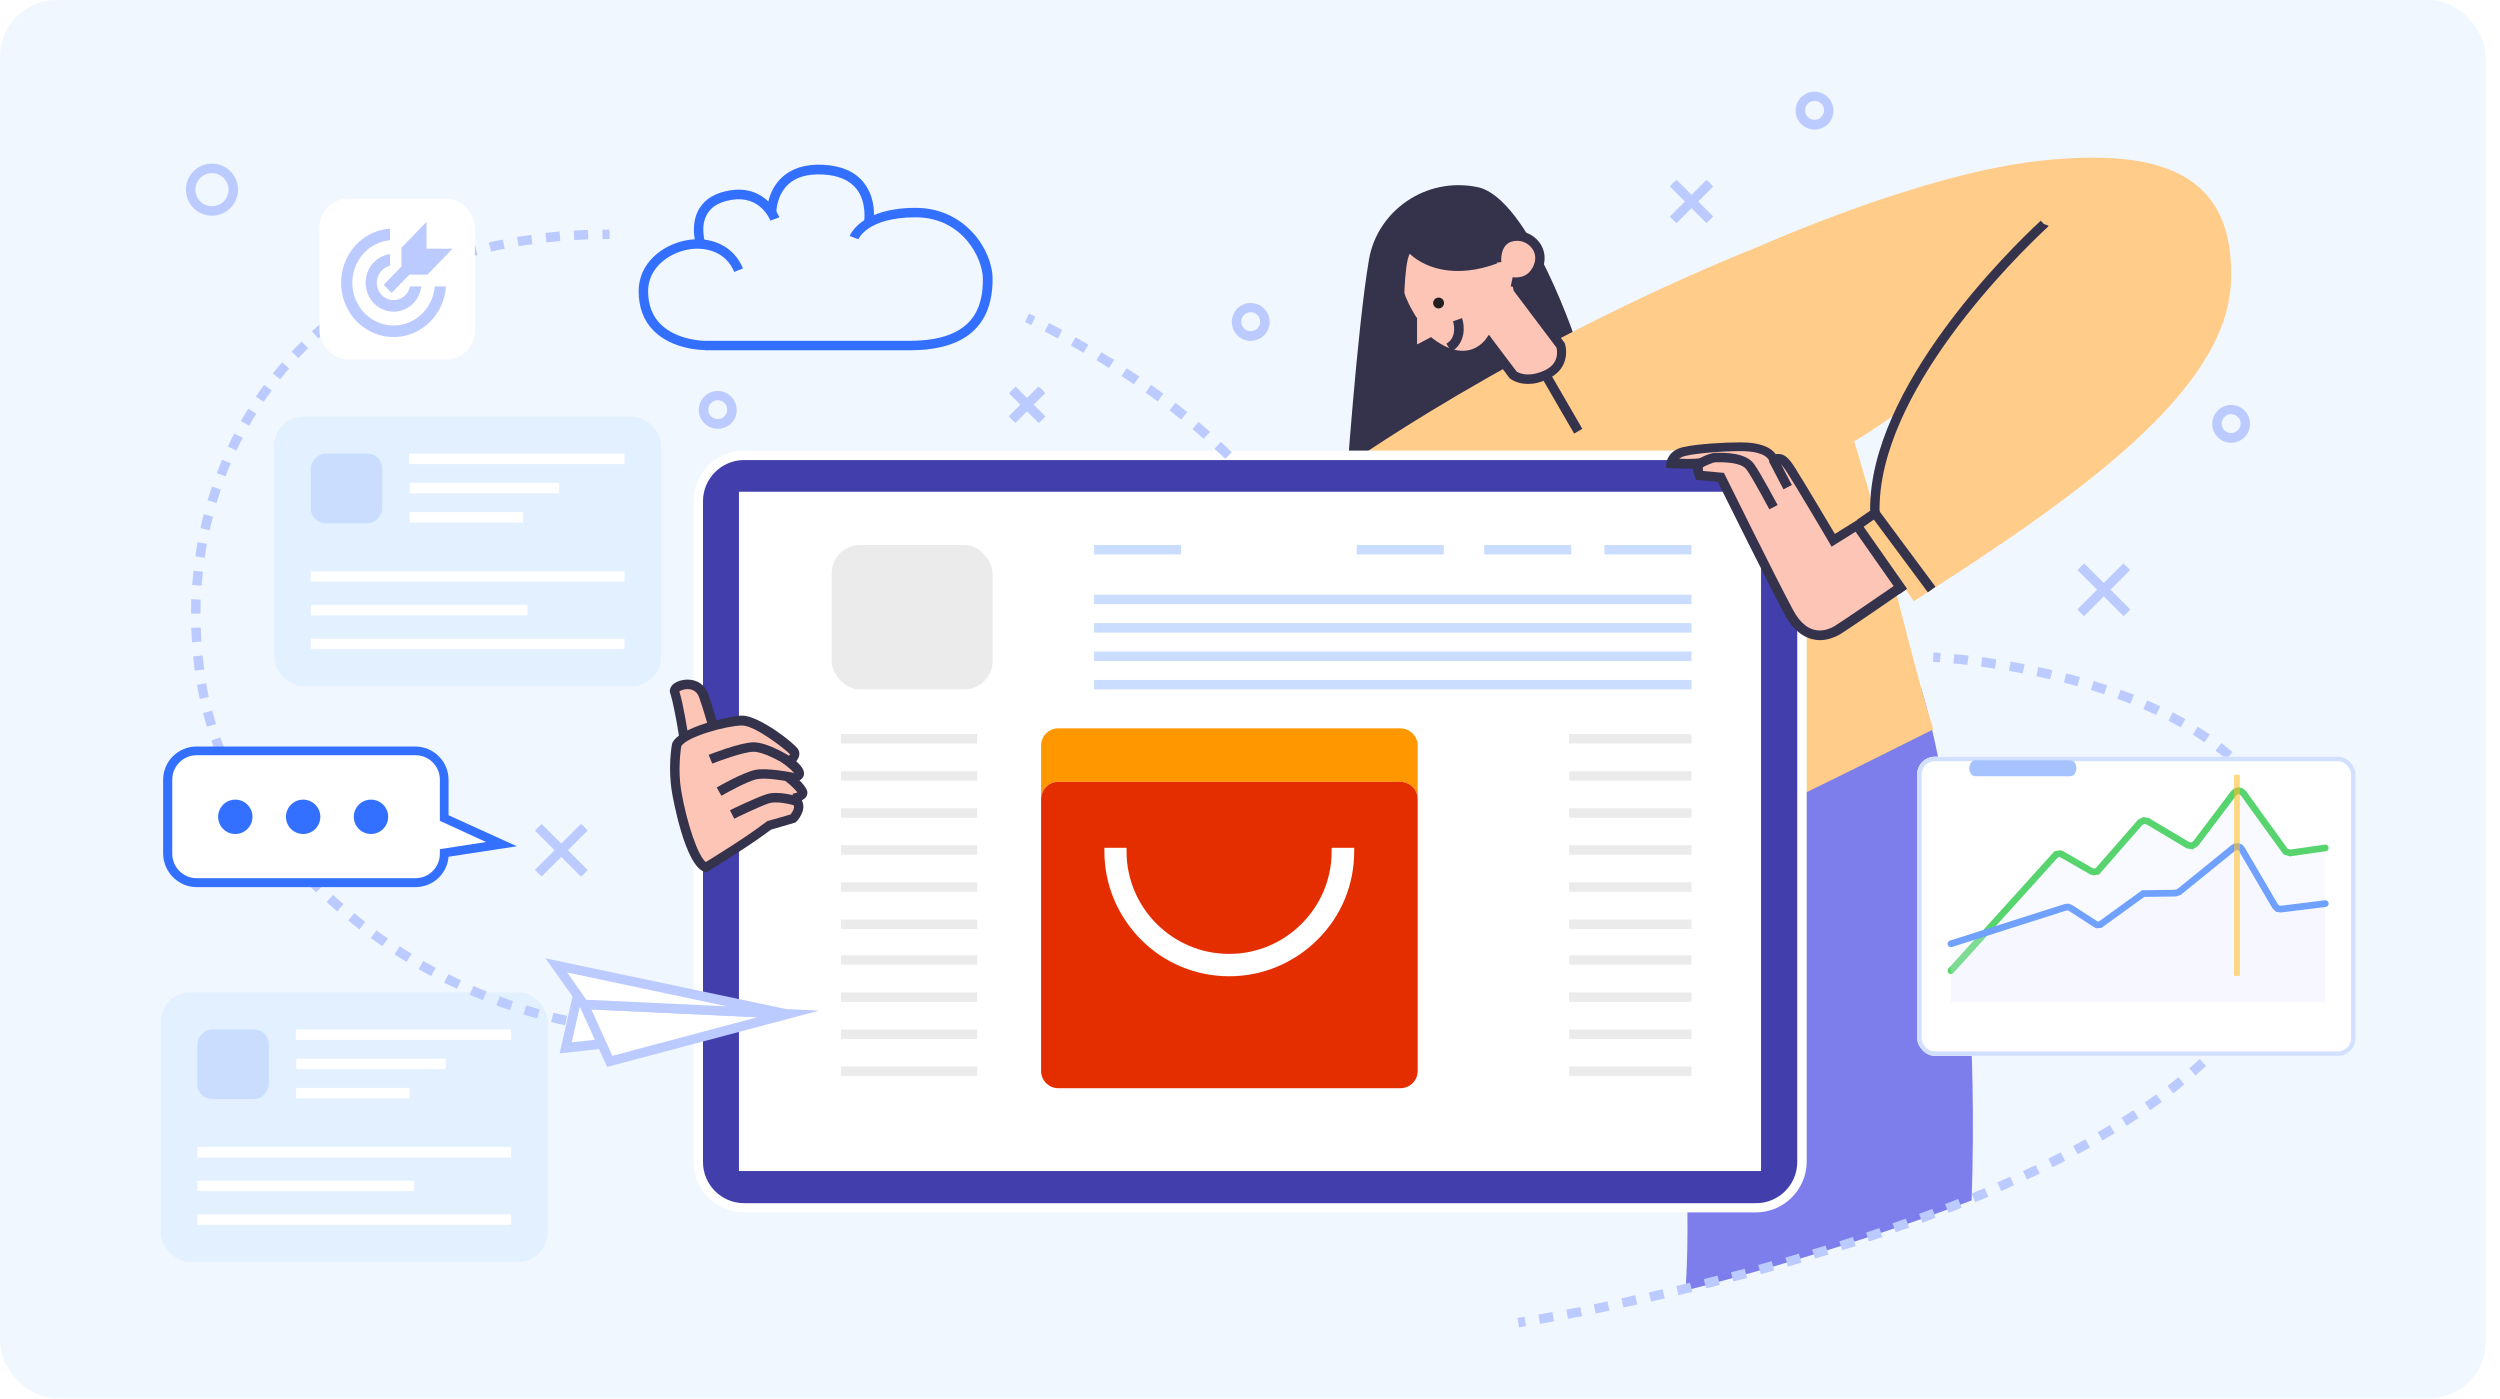<svg width="352" height="197" viewBox="0 0 352 197" fill="none" xmlns="http://www.w3.org/2000/svg">
<rect width="350" height="196.875" rx="8" fill="#F0F7FF"/>
<rect x="22.623" y="139.728" width="54.512" height="37.941" rx="4.146" fill="#E2F0FF"/>
<rect width="10.056" height="9.802" rx="2.073" transform="matrix(-1 0 0 1 37.849 144.941)" fill="#CADDFF"/>
<rect x="41.642" y="144.941" width="30.324" height="1.474" fill="white"/>
<rect x="27.793" y="161.502" width="44.173" height="1.474" fill="white"/>
<rect x="27.793" y="170.983" width="44.173" height="1.474" fill="white"/>
<rect x="41.71" y="149.057" width="21.052" height="1.474" fill="white"/>
<rect x="27.793" y="166.242" width="30.517" height="1.474" fill="white"/>
<rect x="41.71" y="153.174" width="15.98" height="1.474" fill="white"/>
<path d="M270.443 96.696C270.443 96.696 279.138 123.879 277.605 169.017C257.385 176.779 237.297 181.709 237.297 181.709C237.297 181.709 239.296 162.188 233.067 117.65C256.152 103.325 270.443 96.696 270.443 96.696Z" fill="#7D7EEC"/>
<path d="M222.24 48.993C222.24 48.993 215.378 27.84 208.016 26.341C200.654 24.842 193.925 29.772 192.759 36.501C191.093 46.228 189.494 69.18 189.494 69.18L222.24 48.993Z" fill="#35324C"/>
<path d="M187.929 66.715C187.929 66.715 213.413 48.06 250.889 33.403C262.881 62.218 267.545 88.035 272.209 102.692C237.397 120.181 233.233 121.347 233.233 121.347C233.233 121.347 196.756 81.373 187.929 66.715Z" fill="#FFCC8A"/>
<path d="M213.079 52.824L209.648 48.227C209.648 48.227 206.817 52.324 201.387 48.227C199.555 49.226 198.788 49.559 198.788 49.559V44.962C198.788 44.962 193.625 37.467 197.689 31.804C201.787 26.141 211.281 28.04 213.013 35.735C213.512 40.166 213.679 40.665 213.679 40.665L219.675 48.627C219.675 48.627 220.608 51.458 217.577 52.791C214.645 54.157 213.079 52.824 213.079 52.824Z" fill="#FDC5B6"/>
<path d="M215.145 54.057C213.579 54.057 212.746 53.39 212.646 53.324L212.58 53.29L209.615 49.293C208.949 49.893 207.716 50.725 205.951 50.725C204.485 50.725 202.952 50.159 201.353 49.026C199.788 49.859 199.122 50.159 199.088 50.192L198.155 50.625V45.196C197.356 43.963 193.192 37.001 197.189 31.438C198.822 29.172 201.387 27.873 204.252 27.873C207.949 27.873 212.513 30.272 213.712 35.568V35.635C214.079 38.966 214.279 40.065 214.345 40.365L220.308 48.294L220.341 48.394C220.708 49.559 220.708 52.124 217.91 53.357C216.944 53.857 216.011 54.057 215.145 54.057ZM213.546 52.324C213.712 52.424 214.245 52.724 215.145 52.724C215.844 52.724 216.61 52.557 217.41 52.191C219.575 51.225 219.275 49.393 219.142 48.926L213.146 40.965L213.113 40.865C213.013 40.565 212.78 39.099 212.413 35.835C211.347 31.304 207.45 29.206 204.252 29.206C201.82 29.206 199.655 30.305 198.289 32.204C194.524 37.434 199.321 44.529 199.388 44.596L199.521 44.763V48.493C199.921 48.294 200.454 48.027 201.12 47.661L201.487 47.461L201.82 47.727C203.286 48.827 204.685 49.393 205.951 49.393C207.983 49.393 209.049 47.927 209.115 47.861L209.648 47.128L210.181 47.861L213.546 52.324Z" fill="#35324C"/>
<path d="M218.218 52.479L217.064 53.147L221.637 61.046L222.79 60.378L218.218 52.479Z" fill="#35324C"/>
<path d="M197.656 44.396C197.656 44.396 197.656 37.134 198.489 35.735C200.92 38 205.751 39.466 212.313 36.468C213.579 35.302 214.145 34.735 214.145 34.735C214.145 34.735 210.381 25.641 203.152 26.741C195.924 27.84 191.76 36.501 197.656 44.396Z" fill="#35324C"/>
<path d="M204.352 49.526L203.652 48.394C205.284 47.428 204.618 45.329 204.585 45.229L205.851 44.796C206.25 45.895 206.384 48.294 204.352 49.526Z" fill="#35324C"/>
<path d="M202.553 43.43C202.976 43.43 203.319 43.087 203.319 42.664C203.319 42.241 202.976 41.898 202.553 41.898C202.13 41.898 201.786 42.241 201.786 42.664C201.786 43.087 202.13 43.43 202.553 43.43Z" fill="#231F20"/>
<path d="M210.747 37.001C210.747 37.001 210.381 34.169 212.58 33.403C215.411 32.437 218.276 35.535 216.077 38.5C214.878 40.132 212.879 39.699 212.879 39.699" fill="#FDC5B6"/>
<path d="M213.479 40.398C213.046 40.398 212.746 40.332 212.713 40.332L212.979 39.033C213.046 39.033 214.578 39.333 215.511 38.1C216.311 37.034 216.377 35.868 215.711 34.969C215.145 34.203 214.045 33.636 212.78 34.036C211.147 34.602 211.38 36.867 211.38 36.901L210.048 37.067C209.915 35.901 210.181 33.503 212.313 32.77C213.979 32.204 215.744 32.77 216.777 34.169C217.776 35.568 217.71 37.367 216.577 38.9C215.644 40.165 214.312 40.398 213.479 40.398Z" fill="#35324C"/>
<path d="M99.215 49.285C98.915 49.285 94.718 49.252 92.052 46.587C90.62 45.155 89.921 43.289 89.921 40.991C89.921 36.993 93.318 34.495 96.483 33.862C100.147 33.129 103.345 34.694 104.611 37.793L103.379 38.292C102.146 35.261 99.015 34.694 96.749 35.161C94.118 35.694 91.253 37.726 91.253 40.991C91.253 42.923 91.853 44.488 93.019 45.654C95.35 47.953 99.148 47.986 99.248 47.986H128.063C137.324 47.986 138.39 43.023 138.39 39.292C138.39 36.36 135.525 30.597 128.896 30.597C122.1 30.597 120.868 33.662 120.868 33.695L119.635 33.229C119.702 33.062 121.234 29.265 128.929 29.265C135.891 29.265 139.756 35.194 139.756 39.292C139.756 45.954 135.825 49.319 128.096 49.319H99.215C99.215 49.285 99.215 49.285 99.215 49.285Z" fill="#3470FF"/>
<path d="M97.982 34.395C97.949 34.295 97.116 31.563 98.482 29.331C99.315 27.965 100.814 27.099 102.846 26.799C107.976 26 109.708 30.564 109.741 30.597L108.475 31.063C108.409 30.93 107.076 27.499 103.046 28.132C101.38 28.398 100.247 29.031 99.614 30.064C98.548 31.763 99.248 33.995 99.248 34.028L97.982 34.395Z" fill="#3470FF"/>
<path d="M122.966 31.43L121.667 31.197C121.667 31.163 122.1 28.465 120.568 26.566C119.568 25.334 117.969 24.668 115.804 24.568C113.705 24.468 112.04 24.934 110.941 26C109.308 27.566 109.308 29.864 109.308 29.898H107.976C107.976 29.764 107.976 26.999 110.041 25.034C111.44 23.701 113.406 23.069 115.904 23.202C118.469 23.335 120.401 24.168 121.634 25.733C123.533 28.132 123 31.297 122.966 31.43Z" fill="#3470FF"/>
<path d="M81.803 115.999L75.326 122.477L76.268 123.419L82.746 116.942L81.803 115.999Z" fill="#BCCBFF"/>
<path d="M76.269 116.02L75.327 116.962L81.805 123.439L82.747 122.497L76.269 116.02Z" fill="#BCCBFF"/>
<path d="M82.04 116.233L75.562 122.711L76.033 123.182L82.511 116.704L82.04 116.233Z" fill="#BCCBFF"/>
<path d="M76.034 116.255L75.562 116.726L82.04 123.204L82.511 122.733L76.034 116.255Z" fill="#BCCBFF"/>
<path d="M146.233 54.407L142.04 58.6L142.982 59.542L147.175 55.349L146.233 54.407Z" fill="#BCCBFF"/>
<path d="M143.008 54.435L142.065 55.377L146.258 59.57L147.2 58.628L143.008 54.435Z" fill="#BCCBFF"/>
<path d="M146.471 54.649L142.278 58.841L142.749 59.312L146.942 55.12L146.471 54.649Z" fill="#BCCBFF"/>
<path d="M142.772 54.67L142.301 55.142L146.494 59.334L146.965 58.863L142.772 54.67Z" fill="#BCCBFF"/>
<path d="M298.97 79.33L292.492 85.808L293.434 86.75L299.912 80.272L298.97 79.33Z" fill="#BCCBFF"/>
<path d="M293.456 79.326L292.514 80.268L298.991 86.746L299.933 85.804L293.456 79.326Z" fill="#BCCBFF"/>
<path d="M299.203 79.562L292.726 86.039L293.197 86.51L299.674 80.033L299.203 79.562Z" fill="#BCCBFF"/>
<path d="M293.22 79.562L292.749 80.033L299.227 86.51L299.698 86.039L293.22 79.562Z" fill="#BCCBFF"/>
<path d="M240.268 25.329L235.11 30.488L236.052 31.43L241.211 26.271L240.268 25.329Z" fill="#BCCBFF"/>
<path d="M236.052 25.305L235.11 26.247L240.268 31.406L241.21 30.464L236.052 25.305Z" fill="#BCCBFF"/>
<path d="M240.497 25.557L235.338 30.716L235.809 31.187L240.968 26.028L240.497 25.557Z" fill="#BCCBFF"/>
<path d="M235.816 25.541L235.345 26.012L240.504 31.17L240.975 30.699L235.816 25.541Z" fill="#BCCBFF"/>
<path d="M54.143 68.273H44.982V69.606H54.143V68.273Z" fill="#BCCBFF"/>
<path d="M50.212 64.342H48.88V73.503H50.212V64.342Z" fill="#BCCBFF"/>
<path d="M54.143 68.606H44.982V69.273H54.143V68.606Z" fill="#BCCBFF"/>
<path d="M49.879 64.342H49.213V73.503H49.879V64.342Z" fill="#BCCBFF"/>
<path d="M305.384 122.272H296.223V123.605H305.384V122.272Z" fill="#BCCBFF"/>
<path d="M301.453 118.375H300.121V127.536H301.453V118.375Z" fill="#BCCBFF"/>
<path d="M305.384 122.605H296.223V123.272H305.384V122.605Z" fill="#BCCBFF"/>
<path d="M301.12 118.375H300.454V127.536H301.12V118.375Z" fill="#BCCBFF"/>
<path d="M29.847 30.37C27.815 30.37 26.183 28.738 26.183 26.706C26.183 24.673 27.815 23.041 29.847 23.041C31.879 23.041 33.511 24.673 33.511 26.706C33.511 28.738 31.846 30.37 29.847 30.37ZM29.847 24.374C28.548 24.374 27.515 25.406 27.515 26.706C27.515 28.005 28.548 29.037 29.847 29.037C31.146 29.037 32.179 28.005 32.179 26.706C32.179 25.44 31.113 24.374 29.847 24.374Z" fill="#BCCBFF"/>
<path d="M176.099 47.994C174.634 47.994 173.434 46.794 173.434 45.329C173.434 43.863 174.634 42.664 176.099 42.664C177.565 42.664 178.764 43.863 178.764 45.329C178.764 46.794 177.565 47.994 176.099 47.994ZM176.099 43.963C175.366 43.963 174.767 44.563 174.767 45.295C174.767 46.028 175.366 46.628 176.099 46.628C176.832 46.628 177.432 46.028 177.432 45.295C177.432 44.563 176.832 43.963 176.099 43.963Z" fill="#BCCBFF"/>
<path d="M101.055 60.378C99.589 60.378 98.39 59.179 98.39 57.713C98.39 56.248 99.589 55.048 101.055 55.048C102.521 55.048 103.72 56.248 103.72 57.713C103.753 59.179 102.554 60.378 101.055 60.378ZM101.055 56.347C100.322 56.347 99.723 56.947 99.723 57.68C99.723 58.413 100.322 59.013 101.055 59.013C101.788 59.013 102.388 58.413 102.388 57.68C102.421 56.947 101.788 56.347 101.055 56.347Z" fill="#BCCBFF"/>
<path d="M255.482 18.238C254.017 18.238 252.817 17.039 252.817 15.573C252.817 14.108 254.017 12.908 255.482 12.908C256.948 12.908 258.147 14.108 258.147 15.573C258.181 17.039 256.981 18.238 255.482 18.238ZM255.482 14.207C254.749 14.207 254.15 14.807 254.15 15.54C254.15 16.273 254.749 16.872 255.482 16.872C256.215 16.872 256.815 16.273 256.815 15.54C256.848 14.807 256.249 14.207 255.482 14.207Z" fill="#BCCBFF"/>
<path d="M314.145 62.344C312.679 62.344 311.48 61.145 311.48 59.679C311.48 58.213 312.679 57.014 314.145 57.014C315.611 57.014 316.81 58.213 316.81 59.679C316.81 61.145 315.611 62.344 314.145 62.344ZM314.145 58.313C313.412 58.313 312.813 58.913 312.813 59.645C312.813 60.378 313.412 60.978 314.145 60.978C314.878 60.978 315.478 60.378 315.478 59.645C315.478 58.913 314.878 58.313 314.145 58.313Z" fill="#BCCBFF"/>
<path d="M247.221 170.042H104.778C101.213 170.042 98.315 167.144 98.315 163.58V70.572C98.315 67.007 101.213 64.109 104.778 64.109H247.254C250.819 64.109 253.717 67.007 253.717 70.572V163.613C253.683 167.144 250.785 170.042 247.221 170.042Z" fill="#423FAD"/>
<path d="M247.221 170.708H104.778C100.847 170.708 97.649 167.51 97.649 163.58V70.572C97.649 66.641 100.847 63.443 104.778 63.443H247.254C251.185 63.443 254.383 66.641 254.383 70.572V163.613C254.35 167.51 251.152 170.708 247.221 170.708ZM104.778 64.775C101.58 64.775 98.981 67.374 98.981 70.572V163.613C98.981 166.811 101.58 169.409 104.778 169.409H247.254C250.452 169.409 253.051 166.811 253.051 163.613V70.572C253.051 67.374 250.452 64.775 247.254 64.775H104.778Z" fill="white"/>
<path d="M247.954 69.239H104.045V164.879H247.954V69.239Z" fill="white"/>
<path d="M238.16 76.734H225.901V78.067H238.16V76.734Z" fill="#CADDFF"/>
<path d="M221.237 76.734H208.978V78.067H221.237V76.734Z" fill="#CADDFF"/>
<path d="M203.282 76.734H191.023V78.067H203.282V76.734Z" fill="#CADDFF"/>
<path d="M166.305 76.734H154.047V78.067H166.305V76.734Z" fill="#CADDFF"/>
<path d="M238.16 83.734H154.047V85.067H238.16V83.734Z" fill="#CADDFF"/>
<path d="M238.16 87.734H154.047V89.067H238.16V87.734Z" fill="#CADDFF"/>
<path d="M238.16 91.734H154.047V93.067H238.16V91.734Z" fill="#CADDFF"/>
<path d="M238.16 95.734H154.047V97.067H238.16V95.734Z" fill="#CADDFF"/>
<path d="M137.59 103.351H118.402V104.683H137.59V103.351Z" fill="#EBEBEB"/>
<path d="M137.59 108.581H118.403V109.914H137.59V108.581Z" fill="#EBEBEB"/>
<path d="M137.59 113.811H118.403V115.144H137.59V113.811Z" fill="#EBEBEB"/>
<path d="M137.59 119.008H118.403V120.34H137.59V119.008Z" fill="#EBEBEB"/>
<path d="M137.59 124.238H118.403V125.57H137.59V124.238Z" fill="#EBEBEB"/>
<path d="M137.59 129.468H118.403V130.8H137.59V129.468Z" fill="#EBEBEB"/>
<path d="M137.59 134.498H118.403V135.83H137.59V134.498Z" fill="#EBEBEB"/>
<path d="M137.59 139.728H118.403V141.06H137.59V139.728Z" fill="#EBEBEB"/>
<path d="M137.59 144.958H118.403V146.29H137.59V144.958Z" fill="#EBEBEB"/>
<path d="M137.59 150.155H118.403V151.487H137.59V150.155Z" fill="#EBEBEB"/>
<path d="M238.16 103.351H220.938V104.683H238.16V103.351Z" fill="#EBEBEB"/>
<path d="M238.16 108.581H220.938V109.914H238.16V108.581Z" fill="#EBEBEB"/>
<path d="M238.16 113.811H220.938V115.144H238.16V113.811Z" fill="#EBEBEB"/>
<path d="M238.16 119.008H220.938V120.34H238.16V119.008Z" fill="#EBEBEB"/>
<path d="M238.16 124.238H220.938V125.57H238.16V124.238Z" fill="#EBEBEB"/>
<path d="M238.16 129.468H220.938V130.8H238.16V129.468Z" fill="#EBEBEB"/>
<path d="M238.16 134.498H220.938V135.83H238.16V134.498Z" fill="#EBEBEB"/>
<path d="M238.16 139.728H220.938V141.06H238.16V139.728Z" fill="#EBEBEB"/>
<path d="M238.16 144.958H220.938V146.29H238.16V144.958Z" fill="#EBEBEB"/>
<path d="M238.16 150.155H220.938V151.487H238.16V150.155Z" fill="#EBEBEB"/>
<path d="M84.824 33.662V32.329C85.157 32.329 85.49 32.329 85.823 32.329V33.662C85.49 33.662 85.157 33.662 84.824 33.662Z" fill="#BCCBFF"/>
<path d="M87.522 145.558C86.856 145.491 86.19 145.424 85.523 145.358L85.69 144.025C86.356 144.092 87.022 144.158 87.655 144.225L87.522 145.558ZM83.525 145.091C82.858 144.991 82.192 144.891 81.526 144.758L81.759 143.459C82.425 143.592 83.058 143.692 83.691 143.792L83.525 145.091ZM79.56 144.358C78.894 144.225 78.261 144.058 77.595 143.892L77.928 142.593C78.561 142.759 79.227 142.893 79.86 143.026L79.56 144.358ZM75.63 143.392C74.997 143.226 74.33 143.026 73.698 142.826L74.097 141.56C74.73 141.76 75.363 141.926 75.996 142.126L75.63 143.392ZM71.799 142.226C71.166 142.026 70.533 141.793 69.9 141.56L70.366 140.294C70.966 140.527 71.599 140.727 72.232 140.96L71.799 142.226ZM68.001 140.827C67.368 140.594 66.769 140.327 66.136 140.061L66.669 138.828C67.268 139.095 67.901 139.361 68.501 139.595L68.001 140.827ZM64.337 139.228C63.737 138.962 63.138 138.662 62.538 138.362L63.138 137.163C63.737 137.463 64.337 137.762 64.903 138.029L64.337 139.228ZM60.706 137.429C60.106 137.096 59.507 136.796 58.94 136.463L59.606 135.297C60.173 135.63 60.739 135.93 61.339 136.263L60.706 137.429ZM57.241 135.431C56.675 135.097 56.109 134.731 55.542 134.365L56.275 133.232C56.842 133.598 57.374 133.932 57.941 134.298L57.241 135.431ZM53.843 133.232C53.31 132.866 52.744 132.466 52.211 132.066L53.011 131C53.544 131.4 54.077 131.766 54.61 132.133L53.843 133.232ZM50.612 130.867C50.079 130.467 49.546 130.034 49.046 129.601L49.879 128.568C50.379 128.968 50.912 129.401 51.412 129.801L50.612 130.867ZM47.481 128.335C46.981 127.902 46.481 127.436 45.982 127.003L46.881 126.003C47.381 126.436 47.847 126.869 48.347 127.302L47.481 128.335ZM44.516 125.637C44.05 125.17 43.55 124.704 43.084 124.238L44.016 123.305C44.483 123.771 44.949 124.238 45.415 124.704L44.516 125.637ZM41.684 122.772C41.218 122.306 40.785 121.806 40.319 121.273L41.318 120.373C41.751 120.873 42.217 121.373 42.651 121.839L41.684 122.772ZM39.02 119.774C38.586 119.274 38.153 118.741 37.754 118.241L38.786 117.409C39.186 117.908 39.619 118.441 40.052 118.941L39.02 119.774ZM36.488 116.643C36.088 116.143 35.688 115.61 35.322 115.077L35.288 115.044L36.355 114.277L36.388 114.311C36.788 114.844 37.154 115.343 37.554 115.843L36.488 116.643ZM34.123 113.345C33.756 112.778 33.39 112.212 33.057 111.612L34.222 110.946C34.556 111.512 34.889 112.079 35.255 112.612L34.123 113.345ZM32.124 109.847C31.824 109.247 31.524 108.648 31.258 108.015L32.457 107.482C32.723 108.081 33.023 108.681 33.29 109.247L32.124 109.847ZM30.458 106.149C30.225 105.516 29.959 104.883 29.759 104.25L31.024 103.817C31.224 104.45 31.458 105.05 31.724 105.649L30.458 106.149ZM29.126 102.318C28.926 101.685 28.759 101.019 28.593 100.386L29.892 100.053C30.058 100.686 30.225 101.319 30.425 101.952L29.126 102.318ZM28.126 98.421C27.993 97.788 27.86 97.121 27.727 96.422L29.026 96.189C29.126 96.855 29.259 97.488 29.392 98.121L28.126 98.421ZM27.427 94.423C27.327 93.757 27.26 93.091 27.194 92.424L28.526 92.291C28.593 92.957 28.659 93.59 28.759 94.257L27.427 94.423ZM27.027 90.426C26.994 89.76 26.96 89.093 26.927 88.394L28.26 88.36C28.293 89.027 28.326 89.693 28.36 90.326L27.027 90.426ZM28.226 86.395H26.894C26.894 85.729 26.927 85.062 26.927 84.363L28.26 84.43C28.26 85.096 28.226 85.762 28.226 86.395ZM28.393 82.464L27.06 82.364C27.127 81.698 27.16 81.032 27.26 80.365L28.593 80.499C28.493 81.132 28.426 81.798 28.393 82.464ZM28.826 78.533L27.493 78.333C27.593 77.667 27.693 77.001 27.826 76.335L29.126 76.568C29.026 77.234 28.926 77.9 28.826 78.533ZM29.526 74.669L28.226 74.369C28.36 73.703 28.526 73.037 28.693 72.404L29.992 72.737C29.825 73.37 29.659 74.003 29.526 74.669ZM30.491 70.838L29.226 70.438C29.425 69.805 29.625 69.139 29.825 68.506L31.091 68.939C30.891 69.572 30.691 70.205 30.491 70.838ZM31.757 67.074L30.525 66.608C30.758 65.975 31.024 65.342 31.258 64.742L32.49 65.242C32.224 65.841 31.991 66.474 31.757 67.074ZM33.29 63.443L32.09 62.877C32.357 62.277 32.657 61.644 32.99 61.044L34.189 61.644C33.856 62.244 33.556 62.843 33.29 63.443ZM35.089 59.945L33.923 59.279C34.256 58.679 34.589 58.113 34.955 57.547L36.088 58.246C35.721 58.779 35.388 59.379 35.089 59.945ZM37.121 56.581L36.021 55.848C36.388 55.281 36.788 54.748 37.187 54.182L38.253 54.982C37.887 55.481 37.487 56.047 37.121 56.581ZM39.453 53.416L38.42 52.583C38.853 52.05 39.253 51.55 39.719 51.017L40.718 51.883C40.285 52.383 39.852 52.883 39.453 53.416ZM42.018 50.418L41.051 49.518C41.518 49.019 41.984 48.552 42.451 48.086L43.383 49.019C42.917 49.485 42.451 49.951 42.018 50.418ZM44.816 47.653L43.916 46.654C44.416 46.187 44.916 45.754 45.449 45.321L46.315 46.354C45.782 46.787 45.282 47.22 44.816 47.653ZM47.814 45.154L47.014 44.089C47.547 43.689 48.08 43.289 48.647 42.889L49.413 43.989C48.88 44.355 48.347 44.755 47.814 45.154ZM51.045 42.889L50.312 41.757C50.879 41.39 51.445 41.024 52.011 40.691L52.678 41.823C52.145 42.19 51.578 42.523 51.045 42.889ZM54.41 40.857L53.777 39.691C54.376 39.358 54.976 39.058 55.576 38.758L56.175 39.958C55.576 40.258 54.976 40.557 54.41 40.857ZM57.941 39.125L57.408 37.926C58.007 37.659 58.64 37.393 59.273 37.126L59.773 38.359C59.14 38.592 58.54 38.858 57.941 39.125ZM61.572 37.626L61.105 36.36C61.738 36.127 62.371 35.894 63.004 35.694L63.437 36.96C62.838 37.193 62.205 37.393 61.572 37.626ZM65.336 36.393L64.97 35.127C65.603 34.928 66.269 34.761 66.902 34.594L67.235 35.894C66.602 36.027 65.969 36.227 65.336 36.393ZM69.134 35.427L68.834 34.128C69.467 33.995 70.133 33.828 70.799 33.728L71.066 35.028C70.433 35.127 69.767 35.261 69.134 35.427ZM73.031 34.661L72.798 33.362C73.464 33.262 74.13 33.162 74.797 33.062L74.963 34.395C74.33 34.461 73.664 34.561 73.031 34.661ZM76.929 34.128L76.796 32.796C77.462 32.729 78.128 32.662 78.794 32.596L78.894 33.928C78.228 33.995 77.595 34.062 76.929 34.128ZM80.86 33.795L80.793 32.462C81.459 32.429 82.126 32.396 82.792 32.362L82.825 33.695C82.192 33.728 81.526 33.762 80.86 33.795Z" fill="#BCCBFF"/>
<path d="M90.387 145.691C90.22 145.691 89.921 145.691 89.554 145.691L89.587 144.358C90.22 144.392 90.553 144.358 90.553 144.358L90.587 145.691C90.587 145.691 90.52 145.691 90.387 145.691Z" fill="#BCCBFF"/>
<path d="M172.502 64.609C172.035 64.142 171.535 63.643 171.002 63.176L171.902 62.21C172.435 62.71 172.935 63.21 173.434 63.676L172.502 64.609ZM169.47 61.777C168.97 61.311 168.437 60.878 167.904 60.411L168.771 59.412C169.304 59.879 169.837 60.345 170.37 60.811L169.47 61.777ZM166.305 59.079C165.772 58.646 165.239 58.213 164.673 57.78L165.506 56.714C166.072 57.147 166.605 57.58 167.172 58.013L166.305 59.079ZM163.008 56.514C162.475 56.114 161.908 55.715 161.309 55.282L162.075 54.182C162.674 54.615 163.241 55.015 163.774 55.415L163.008 56.514ZM159.643 54.115C159.077 53.716 158.51 53.349 157.911 52.95L158.644 51.85C159.243 52.25 159.843 52.65 160.409 53.016L159.643 54.115ZM156.145 51.817C155.579 51.451 154.979 51.084 154.38 50.718L155.079 49.585C155.679 49.952 156.278 50.318 156.878 50.684L156.145 51.817ZM152.581 49.685C151.981 49.352 151.382 48.986 150.782 48.652L151.415 47.486C152.048 47.819 152.647 48.186 153.247 48.519L152.581 49.685ZM148.95 47.653C148.35 47.32 147.717 47.02 147.084 46.687L147.684 45.488C148.317 45.821 148.95 46.121 149.549 46.454L148.95 47.653Z" fill="#BCCBFF"/>
<path d="M145.219 45.788C144.919 45.654 144.619 45.488 144.319 45.355L144.886 44.155C145.186 44.288 145.485 44.455 145.785 44.588L145.219 45.788Z" fill="#BCCBFF"/>
<path d="M213.875 186.898L213.676 185.566C213.676 185.566 214.009 185.499 214.642 185.399L214.875 186.698C214.209 186.832 213.875 186.898 213.875 186.898Z" fill="#BCCBFF"/>
<path d="M216.84 186.398L216.607 185.099C217.173 184.999 217.84 184.866 218.572 184.733L218.806 186.032C218.073 186.199 217.407 186.299 216.84 186.398ZM220.771 185.699L220.538 184.4C221.138 184.266 221.804 184.167 222.503 184.033L222.77 185.333C222.037 185.432 221.371 185.566 220.771 185.699ZM224.669 184.933L224.402 183.634C225.035 183.5 225.668 183.367 226.334 183.234L226.601 184.533C225.968 184.666 225.302 184.8 224.669 184.933ZM228.566 184.1L228.3 182.801C228.933 182.668 229.566 182.534 230.232 182.368L230.532 183.667C229.865 183.833 229.199 183.967 228.566 184.1ZM232.464 183.267L232.164 181.968C232.797 181.835 233.43 181.668 234.096 181.535L234.396 182.834C233.763 182.967 233.097 183.101 232.464 183.267ZM236.328 182.368L236.028 181.069C236.661 180.902 237.294 180.769 237.96 180.602L238.26 181.901C237.627 182.035 236.994 182.201 236.328 182.368ZM240.225 181.402L239.892 180.102C240.525 179.936 241.158 179.769 241.824 179.603L242.158 180.902C241.491 181.102 240.858 181.268 240.225 181.402ZM244.056 180.436L243.723 179.136C244.356 178.97 244.989 178.803 245.655 178.637L245.988 179.936C245.356 180.102 244.689 180.269 244.056 180.436ZM247.921 179.403L247.554 178.104C248.187 177.937 248.82 177.771 249.453 177.571L249.819 178.87C249.186 179.07 248.553 179.236 247.921 179.403ZM251.751 178.337L251.385 177.071C252.018 176.905 252.651 176.705 253.284 176.505L253.65 177.771C253.017 177.97 252.384 178.137 251.751 178.337ZM255.549 177.204L255.149 175.938C255.782 175.739 256.415 175.572 257.048 175.372L257.448 176.638C256.815 176.838 256.182 177.004 255.549 177.204ZM259.38 176.038L258.98 174.773C259.613 174.573 260.246 174.373 260.879 174.173L261.279 175.439C260.613 175.639 259.98 175.839 259.38 176.038ZM263.144 174.806L262.744 173.54C263.377 173.34 264.01 173.107 264.61 172.907L265.043 174.173C264.41 174.373 263.777 174.606 263.144 174.806ZM266.909 173.507L266.475 172.241C267.108 172.008 267.708 171.808 268.341 171.575L268.807 172.84C268.174 173.074 267.541 173.307 266.909 173.507ZM270.673 172.174L270.206 170.908C270.839 170.675 271.439 170.442 272.072 170.209L272.538 171.441C271.905 171.708 271.272 171.941 270.673 172.174ZM274.37 170.775L273.871 169.542C274.504 169.309 275.103 169.043 275.703 168.81L276.203 170.042C275.636 170.275 275.003 170.542 274.37 170.775ZM278.101 169.276L277.602 168.043C278.201 167.777 278.834 167.544 279.434 167.277L279.967 168.51C279.334 168.776 278.701 169.043 278.101 169.276ZM281.766 167.71L281.233 166.478C281.832 166.211 282.432 165.945 283.032 165.678L283.565 166.878C282.965 167.177 282.365 167.444 281.766 167.71ZM285.397 166.078L284.831 164.879C285.43 164.612 286.03 164.312 286.629 164.046L287.196 165.245C286.596 165.512 285.996 165.812 285.397 166.078ZM288.995 164.346L288.395 163.147C288.995 162.847 289.561 162.547 290.16 162.247L290.76 163.446C290.16 163.746 289.594 164.046 288.995 164.346ZM292.526 162.514L291.893 161.348C292.459 161.048 293.059 160.715 293.625 160.415L294.258 161.581C293.692 161.881 293.125 162.214 292.526 162.514ZM296.023 160.582L295.357 159.416C295.923 159.082 296.49 158.749 297.056 158.416L297.756 159.549C297.156 159.915 296.59 160.248 296.023 160.582ZM299.421 158.516L298.722 157.384C299.288 157.017 299.821 156.684 300.387 156.318L301.12 157.417C300.554 157.783 299.988 158.15 299.421 158.516ZM302.752 156.318L301.986 155.218C302.519 154.852 303.052 154.452 303.585 154.086L304.385 155.152C303.852 155.551 303.319 155.918 302.752 156.318ZM305.984 153.952L305.184 152.886C305.717 152.487 306.217 152.087 306.717 151.654L307.549 152.687C307.05 153.12 306.517 153.553 305.984 153.952ZM309.115 151.421L308.249 150.421C308.749 149.988 309.248 149.555 309.715 149.122L310.614 150.088C310.115 150.521 309.615 150.988 309.115 151.421ZM312.047 148.689L311.114 147.756C311.58 147.29 312.047 146.824 312.48 146.357L313.446 147.257C313.013 147.756 312.546 148.223 312.047 148.689ZM314.778 145.758L313.779 144.891C314.212 144.392 314.612 143.892 315.011 143.392L316.077 144.225C315.678 144.725 315.245 145.258 314.778 145.758ZM317.277 142.593L316.177 141.827C316.544 141.294 316.91 140.761 317.243 140.194L318.376 140.894C318.043 141.494 317.676 142.06 317.277 142.593ZM319.409 139.195L318.243 138.562C318.542 137.996 318.842 137.43 319.142 136.83L320.341 137.396C320.042 137.996 319.742 138.595 319.409 139.195ZM321.141 135.531L319.908 135.031C320.141 134.431 320.375 133.832 320.541 133.232L321.807 133.632C321.607 134.265 321.407 134.898 321.141 135.531ZM322.373 131.666L321.074 131.367C321.241 130.734 321.341 130.101 321.441 129.468L322.74 129.668C322.64 130.367 322.507 131.034 322.373 131.666ZM323.006 127.669L321.674 127.569C321.74 126.936 321.774 126.27 321.774 125.637L323.106 125.67C323.106 126.337 323.073 127.003 323.006 127.669ZM321.74 123.705C321.707 123.072 321.641 122.406 321.574 121.773L322.906 121.606C323.006 122.272 323.073 122.972 323.106 123.638L321.74 123.705ZM321.241 119.874V119.841C321.108 119.208 320.974 118.575 320.774 118.008L322.04 117.642C322.24 118.275 322.373 118.941 322.507 119.607L321.241 119.874ZM320.175 116.176C319.942 115.577 319.675 115.01 319.409 114.411L320.608 113.811C320.908 114.411 321.207 115.044 321.441 115.677L320.175 116.176ZM318.443 112.745C318.109 112.212 317.743 111.679 317.377 111.146L318.443 110.347C318.842 110.88 319.242 111.446 319.575 112.046L318.443 112.745ZM316.177 109.647C315.778 109.181 315.311 108.681 314.845 108.215L315.778 107.282C316.277 107.782 316.71 108.281 317.143 108.781L316.177 109.647ZM313.446 106.915C312.979 106.482 312.48 106.083 311.947 105.683L312.779 104.617C313.312 105.05 313.845 105.483 314.345 105.916L313.446 106.915ZM310.381 104.517C309.848 104.151 309.315 103.784 308.749 103.451L309.448 102.318C310.015 102.685 310.581 103.051 311.147 103.418L310.381 104.517ZM307.05 102.418C306.483 102.119 305.917 101.785 305.318 101.486L305.917 100.286C306.517 100.586 307.116 100.919 307.683 101.252L307.05 102.418ZM303.585 100.653C303.019 100.386 302.386 100.12 301.786 99.853L302.319 98.621C302.952 98.887 303.552 99.154 304.152 99.454L303.585 100.653ZM299.954 99.087C299.355 98.854 298.722 98.621 298.122 98.388L298.588 97.122C299.221 97.355 299.854 97.588 300.454 97.821L299.954 99.087ZM296.257 97.755C295.657 97.555 295.024 97.355 294.391 97.155L294.791 95.889C295.424 96.089 296.09 96.289 296.69 96.489L296.257 97.755ZM292.492 96.622C291.859 96.456 291.226 96.289 290.594 96.122L290.927 94.823C291.56 94.99 292.226 95.156 292.859 95.323L292.492 96.622ZM288.661 95.656C287.995 95.489 287.362 95.356 286.729 95.223L286.996 93.924C287.629 94.057 288.295 94.19 288.961 94.357L288.661 95.656ZM284.797 94.823C284.131 94.69 283.498 94.59 282.865 94.457L283.098 93.157C283.731 93.257 284.397 93.391 285.064 93.524L284.797 94.823ZM280.9 94.157C280.233 94.057 279.567 93.957 278.934 93.857L279.101 92.525C279.734 92.624 280.4 92.691 281.066 92.824L280.9 94.157ZM277.002 93.624C276.269 93.524 275.603 93.457 275.037 93.424L275.17 92.092C275.77 92.158 276.436 92.225 277.169 92.291L277.002 93.624Z" fill="#BCCBFF"/>
<path d="M273.138 93.257C272.505 93.224 272.172 93.191 272.172 93.191L272.238 91.858C272.238 91.858 272.605 91.892 273.238 91.925L273.138 93.257Z" fill="#BCCBFF"/>
<path d="M81.826 137.963L79.66 147.556L89.454 146.457L106.543 142.626L81.826 137.963Z" fill="white"/>
<path d="M78.794 148.323L81.326 137.196L109.841 142.593L89.521 147.123L78.794 148.323ZM82.325 138.729L80.493 146.757L89.321 145.791L103.212 142.659L82.325 138.729Z" fill="#BCCBFF"/>
<path d="M82.192 141.394L85.856 149.422L111.007 142.76L82.192 141.394Z" fill="white"/>
<path d="M85.49 150.222L81.159 140.694L115.338 142.293L85.49 150.222ZM83.258 142.127L86.223 148.656L106.643 143.226L83.258 142.127Z" fill="#BCCBFF"/>
<path d="M82.192 141.394L78.328 135.931L110.607 142.76L82.192 141.394Z" fill="white"/>
<path d="M110.574 143.426L81.859 142.06L76.796 134.931L110.774 142.093L110.574 143.426ZM82.558 140.761L102.379 141.693L79.86 136.93L82.558 140.761Z" fill="#BCCBFF"/>
<path d="M27.682 105.737H58.506C60.737 105.737 62.559 107.56 62.559 109.791V115.195L70.603 118.871L62.559 120.128V120.254C62.559 122.485 60.737 124.307 58.506 124.307H27.682C25.451 124.307 23.629 122.485 23.629 120.254V109.791C23.66 107.56 25.451 105.737 27.682 105.737Z" fill="white"/>
<path d="M27.682 124.904H58.506C60.957 124.904 62.968 123.019 63.156 120.631L72.771 119.154L63.156 114.787V109.791C63.156 107.214 61.051 105.109 58.474 105.109H27.651C25.074 105.109 22.969 107.214 22.969 109.791V120.254C23.032 122.799 25.105 124.904 27.682 124.904ZM68.435 118.557L61.931 119.563V120.222C61.931 122.108 60.391 123.647 58.506 123.647H27.682C25.797 123.647 24.257 122.108 24.257 120.222V109.759C24.257 107.874 25.797 106.334 27.682 106.334H58.506C60.391 106.334 61.931 107.874 61.931 109.759V115.572L68.435 118.557Z" fill="#3470FF"/>
<path d="M52.234 117.426C50.898 117.426 49.815 116.343 49.815 115.007C49.815 113.67 50.898 112.587 52.234 112.587C53.571 112.587 54.654 113.67 54.654 115.007C54.654 116.343 53.571 117.426 52.234 117.426Z" fill="#3470FF"/>
<path d="M42.682 117.426C41.346 117.426 40.263 116.343 40.263 115.007C40.263 113.67 41.346 112.587 42.682 112.587C44.019 112.587 45.102 113.67 45.102 115.007C45.102 116.343 44.019 117.426 42.682 117.426Z" fill="#3470FF"/>
<path d="M33.131 117.426C31.794 117.426 30.711 116.343 30.711 115.007C30.711 113.67 31.794 112.587 33.131 112.587C34.467 112.587 35.55 113.67 35.55 115.007C35.55 116.343 34.467 117.426 33.131 117.426Z" fill="#3470FF"/>
<path d="M98.523 96.946C98.131 96.103 96.632 96.274 95.749 96.509C95.595 96.549 95.455 96.629 95.333 96.731C94.969 97.038 94.818 97.529 94.947 97.986L96.477 103.417C96.689 104.168 97.373 104.686 98.153 104.686C98.72 104.686 99.252 104.41 99.578 103.945L99.87 103.529C100.391 102.786 100.508 101.831 100.175 100.986C99.587 99.494 98.841 97.631 98.523 96.946Z" fill="#FDC5B6"/>
<path d="M95.95 106.016L95.85 105.25C95.85 105.183 95.084 99.953 94.418 97.755C94.251 97.421 94.284 97.088 94.451 96.755C94.784 96.122 95.784 95.689 96.816 95.689C98.215 95.689 99.315 96.455 99.748 97.788C100.68 100.486 101.547 103.751 101.547 103.784L101.713 104.417L95.95 106.016ZM95.65 97.355C96.217 99.154 96.783 102.751 97.016 104.317L100.048 103.484C99.748 102.418 99.148 100.186 98.448 98.221C98.115 97.222 97.349 97.022 96.75 97.022C96.217 97.055 95.817 97.222 95.65 97.355Z" fill="#35324C"/>
<path d="M95.251 104.883C95.251 104.883 94.651 108.048 95.251 111.479C95.85 114.91 97.582 121.739 99.415 122.139C101.18 121.04 104.844 118.774 106.577 117.509C108.342 116.243 108.342 116.243 108.342 116.243L111.707 115.277C111.707 115.277 112.773 114.111 112.44 113.211C112.107 112.312 111.707 112.379 111.707 112.379C111.707 112.379 112.973 112.212 113.039 111.646C113.106 111.079 111.207 109.547 111.207 109.547C111.207 109.547 112.373 109.547 112.54 108.981C112.706 108.414 111.107 107.215 111.107 107.215C111.107 107.215 112.173 106.482 111.84 105.883C111.507 105.283 106.51 101.319 104.411 101.452C102.246 101.519 95.983 103.118 95.251 104.883Z" fill="#FDC5B6"/>
<path d="M99.548 122.839L99.281 122.772C96.45 122.139 94.684 112.012 94.618 111.579C94.018 108.081 94.584 104.917 94.618 104.783L94.651 104.65C95.55 102.451 102.346 100.886 104.345 100.753C104.378 100.753 104.411 100.753 104.478 100.753C106.877 100.753 111.94 104.683 112.406 105.55C112.706 106.116 112.506 106.715 112.107 107.182C112.973 107.948 113.339 108.614 113.173 109.181C113.073 109.514 112.839 109.747 112.573 109.88C113.739 111.046 113.706 111.546 113.672 111.712C113.639 112.179 113.306 112.478 112.906 112.678C112.939 112.778 112.973 112.845 113.006 112.945C113.472 114.177 112.306 115.543 112.14 115.676L112.007 115.81L108.575 116.809L106.91 118.008C105.244 119.208 102.013 121.24 99.714 122.672L99.548 122.839ZM95.917 105.083C95.85 105.583 95.417 108.381 95.917 111.346C96.716 116.01 98.315 120.607 99.381 121.373C101.647 119.974 104.645 118.075 106.21 116.942L108.042 115.61L111.307 114.677C111.607 114.311 111.907 113.744 111.773 113.445C111.64 113.078 111.54 113.011 111.54 113.011C111.54 113.011 111.607 113.045 111.707 113.045V112.512L111.607 111.746C111.84 111.712 112.107 111.646 112.273 111.579C112.04 111.246 111.407 110.613 110.774 110.113L109.342 108.947H111.207C111.407 108.947 111.64 108.914 111.807 108.847C111.607 108.581 111.14 108.148 110.707 107.815L109.975 107.248L110.741 106.715C110.941 106.582 111.174 106.349 111.24 106.216C110.674 105.55 106.31 102.152 104.511 102.152H104.445C102.179 102.185 96.583 103.784 95.917 105.083Z" fill="#35324C"/>
<path d="M103.379 115.277L102.779 114.078C102.912 114.011 106.443 112.279 107.976 111.812C109.608 111.313 112.14 112.079 112.406 112.179L112.007 113.445C111.34 113.245 109.408 112.778 108.342 113.078C106.976 113.511 103.412 115.244 103.379 115.277Z" fill="#35324C"/>
<path d="M101.58 112.045L100.914 110.88C101.047 110.78 104.578 108.781 106.277 108.414C107.976 108.048 111.374 108.748 111.74 108.814L111.474 110.113C110.508 109.913 107.743 109.447 106.543 109.714C105.311 109.98 102.546 111.479 101.58 112.045Z" fill="#35324C"/>
<path d="M110.741 107.748C109.908 107.215 107.476 105.849 106.11 105.849C106.077 105.849 106.077 105.849 106.044 105.849C104.645 105.883 101.413 107.082 100.281 107.515L99.781 106.283C99.948 106.216 104.078 104.584 106.01 104.517C106.044 104.517 106.077 104.517 106.11 104.517C108.109 104.517 111.107 106.416 111.44 106.616L110.741 107.748Z" fill="#35324C"/>
<path d="M269.877 81.139C269.877 81.139 259.717 88.168 258.617 88.801C257.718 89.334 254.353 90.9 251.855 86.203C249.356 81.506 242.261 67.215 242.261 67.215L239.23 66.948C239.23 66.948 238.797 65.549 239.23 65.283C237.731 65.449 235.232 65.283 235.232 65.283C235.232 65.283 235.332 64.017 237.064 63.617C238.797 63.217 242.461 62.951 244.993 62.951C247.558 62.951 249.057 63.55 249.59 64.683C250.422 64.583 250.822 64.25 252.088 66.249C253.354 68.248 258.018 76.143 258.018 76.143L262.915 73.078L269.877 81.139Z" fill="#FDC5B6"/>
<path d="M256.252 90.134C254.886 90.134 252.888 89.501 251.289 86.536C249.023 82.305 242.961 70.046 241.861 67.848L238.763 67.548L238.63 67.115C238.53 66.815 238.43 66.382 238.397 65.982C238.13 65.982 237.864 65.982 237.564 65.982C236.365 65.982 235.265 65.916 235.232 65.916L234.566 65.882L234.632 65.216C234.632 65.15 234.799 63.451 236.998 62.951C238.863 62.518 242.661 62.285 245.093 62.285C247.558 62.285 249.223 62.851 250.023 63.95C250.123 63.917 250.256 63.917 250.389 63.917C251.222 63.917 251.822 64.417 252.754 65.882C253.82 67.581 257.251 73.311 258.351 75.177L263.148 72.178L270.876 81.239L270.277 81.672C269.877 81.972 260.083 88.735 258.984 89.368C258.351 89.701 257.385 90.134 256.252 90.134ZM239.796 66.315L242.727 66.582L242.894 66.915C242.961 67.048 249.989 81.273 252.455 85.87C253.487 87.802 254.753 88.768 256.219 88.768C257.118 88.768 257.884 88.401 258.284 88.168C259.084 87.702 265.246 83.471 268.877 80.973L262.848 73.877L257.884 76.975L257.551 76.376C257.518 76.309 252.888 68.481 251.622 66.515C250.756 65.183 250.489 65.183 250.389 65.183C250.289 65.183 250.189 65.216 250.056 65.216C249.956 65.216 249.889 65.249 249.79 65.249L249.323 65.316L249.123 64.883C248.557 63.75 246.625 63.517 245.126 63.517C242.461 63.517 238.896 63.817 237.331 64.183C236.931 64.283 236.631 64.417 236.431 64.583C236.798 64.583 237.198 64.617 237.631 64.617C238.297 64.617 238.83 64.583 239.263 64.55L242.161 64.217L239.796 65.683C239.729 65.882 239.763 66.116 239.796 66.315Z" fill="#35324C"/>
<path d="M249.123 71.712C249.09 71.679 246.858 67.415 245.892 66.082C245.392 65.416 243.993 65.05 241.761 65.083H241.595C241.195 65.083 240.162 65.549 239.596 65.882L238.93 64.716C239.23 64.55 240.695 63.75 241.595 63.75H241.761C242.861 63.75 245.825 63.717 246.958 65.316C247.957 66.715 250.189 70.946 250.289 71.112L249.123 71.712Z" fill="#35324C"/>
<path d="M250.246 64.356L249.065 64.972L251.112 68.901L252.294 68.285L250.246 64.356Z" fill="#35324C"/>
<path d="M248.157 34.502C248.157 34.502 270.71 24.375 287.466 22.61C304.222 20.844 314.782 24.375 314.116 39.766C313.449 55.156 292.596 69.847 269.477 84.637C267.345 81.739 261.882 73.777 261.882 73.777L263.981 72.312C263.981 72.312 263.881 64.483 267.378 57.954C261.149 62.418 259.284 63.017 259.284 63.017L248.157 34.502Z" fill="#FFCC8A"/>
<path d="M262.248 74.277L261.482 73.178L263.314 71.912C263.148 54.523 283.135 34.969 287.199 31.204C287.266 31.138 287.332 31.104 287.332 31.071L287.766 31.537L288.432 31.771C288.365 31.937 288.332 31.971 288.099 32.17C284.101 35.901 264.214 55.322 264.647 72.212V72.578L262.248 74.277Z" fill="#35324C"/>
<path d="M262.016 73.621L260.925 74.386L267.425 83.661L268.516 82.896L262.016 73.621Z" fill="#35324C"/>
<path d="M264.533 71.858L263.463 72.652L271.443 83.406L272.513 82.612L264.533 71.858Z" fill="#35324C"/>
<path d="M197.177 102.548H149.018C147.669 102.548 146.585 103.632 146.585 104.981V112.518C146.585 111.169 147.669 110.085 149.018 110.085H197.177C198.526 110.085 199.61 111.169 199.61 112.518V104.981C199.61 103.632 198.5 102.548 197.177 102.548Z" fill="#FF9700"/>
<path d="M197.177 110.085H149.018C147.669 110.085 146.585 111.169 146.585 112.518V150.786C146.585 152.135 147.669 153.219 149.018 153.219H197.177C198.526 153.219 199.61 152.135 199.61 150.786V112.518C199.61 111.169 198.5 110.085 197.177 110.085ZM190.671 119.87C190.671 124.578 188.847 128.994 185.514 132.3C182.182 135.606 177.765 137.457 173.084 137.457C168.403 137.457 163.96 135.632 160.654 132.3C157.349 128.968 155.497 124.551 155.497 119.87V119.368H158.618V119.87C158.618 127.831 165.097 134.31 173.058 134.31C181.018 134.31 187.498 127.831 187.498 119.87V119.368H190.671C190.671 119.394 190.671 119.87 190.671 119.87Z" fill="#E52E00"/>
<rect x="44.982" y="27.974" width="21.88" height="22.634" rx="4" fill="white"/>
<path d="M54.924 32.188V33.824C53.821 33.921 52.767 34.343 51.888 35.039C51.008 35.734 50.339 36.676 49.959 37.752C49.579 38.828 49.504 39.994 49.743 41.113C49.983 42.231 50.526 43.256 51.309 44.066C52.092 44.876 53.083 45.438 54.164 45.685C55.245 45.932 56.372 45.855 57.413 45.462C58.453 45.068 59.363 44.376 60.035 43.466C60.708 42.556 61.115 41.466 61.209 40.324H62.788C62.693 41.789 62.193 43.195 61.346 44.373C60.5 45.551 59.343 46.453 58.014 46.969C56.686 47.485 55.241 47.594 53.854 47.284C52.467 46.973 51.196 46.256 50.192 45.218C49.189 44.18 48.496 42.864 48.196 41.429C47.896 39.995 48.002 38.501 48.501 37.126C49 35.752 49.871 34.555 51.01 33.68C52.15 32.804 53.508 32.286 54.924 32.188ZM54.924 35.77V37.422C54.508 37.514 54.124 37.72 53.812 38.019C53.5 38.318 53.272 38.698 53.151 39.12C53.03 39.542 53.022 39.99 53.127 40.416C53.231 40.842 53.445 41.232 53.746 41.543C54.047 41.854 54.423 42.075 54.835 42.184C55.247 42.292 55.68 42.284 56.088 42.159C56.496 42.035 56.864 41.798 57.153 41.476C57.441 41.153 57.641 40.755 57.73 40.325H59.327C59.234 41.082 58.938 41.796 58.473 42.388C58.007 42.979 57.391 43.423 56.693 43.67C55.995 43.917 55.245 43.956 54.527 43.784C53.809 43.611 53.152 43.234 52.631 42.695C52.11 42.156 51.745 41.476 51.579 40.733C51.413 39.99 51.451 39.214 51.69 38.492C51.929 37.771 52.359 37.133 52.931 36.652C53.502 36.17 54.193 35.865 54.924 35.769V35.77ZM60.059 31.223V35.014L61.82 35.012H63.722L60.185 38.673H57.633L55.144 41.249L54.03 40.097L56.519 37.521V34.883L60.06 31.224L60.059 31.223Z" fill="#BCCBFF"/>
<rect x="117.096" y="76.734" width="22.66" height="20.332" rx="4" fill="#EBEBEB"/>
<rect x="38.59" y="58.661" width="54.512" height="37.941" rx="4.146" fill="#E2F0FF"/>
<rect width="10.056" height="9.802" rx="2.073" transform="matrix(-1 0 0 1 53.816 63.874)" fill="#CADDFF"/>
<rect x="57.609" y="63.874" width="30.324" height="1.474" fill="white"/>
<rect x="43.76" y="80.435" width="44.173" height="1.474" fill="white"/>
<rect x="43.76" y="89.916" width="44.173" height="1.474" fill="white"/>
<rect x="57.677" y="67.991" width="21.052" height="1.474" fill="white"/>
<rect x="43.76" y="85.175" width="30.517" height="1.474" fill="white"/>
<rect x="57.677" y="72.107" width="15.98" height="1.474" fill="white"/>
<g filter="url(#filter0_d_786_8617)">
<rect x="269.944" y="102.548" width="61.719" height="42.114" rx="2.469" fill="white"/>
<rect x="270.258" y="102.862" width="61.091" height="41.486" rx="2.155" stroke="#D2E0FF" stroke-width="0.628"/>
</g>
<path fill-rule="evenodd" clip-rule="evenodd" d="M274.693 136.68L289.445 120.482L289.96 120.385L290.249 120.482L294.491 122.699L294.748 122.796L295.295 122.699L301.337 115.789L301.851 115.5L302.398 115.596L308.054 118.875L308.633 118.971L309.147 118.65L314.45 111.643L314.739 111.386L315.125 111.322L315.478 111.418L315.768 111.675L321.874 119.967L322.453 120.096L327.402 119.389V141.115H274.693V136.68Z" fill="#EDF1FF" fill-opacity="0.318"/>
<path d="M274.693 136.679L289.51 120.288L290.056 120.192L290.313 120.288L294.459 122.667L294.748 122.763L295.295 122.699L301.337 115.789L301.851 115.532L302.398 115.628L308.054 119.003L308.633 119.099L309.147 118.778L314.514 111.675L314.836 111.418L315.189 111.321L315.543 111.418L315.864 111.675L321.81 119.903L322.453 120.095L327.402 119.388" stroke="#57D46E" stroke-width="0.943" stroke-linecap="round"/>
<path fill-rule="evenodd" clip-rule="evenodd" d="M274.693 132.887L290.827 127.744L291.181 127.712L291.502 127.841L295.006 129.898L295.231 129.994L295.713 129.962L301.755 125.816H306.415L306.961 125.623L314.386 119.806L314.707 119.645H315.028L315.35 119.774L315.607 120.031L320.299 127.551L320.685 127.873L321.199 127.937L327.402 126.394V141.114H274.693V132.887Z" fill="#EDF1FF" fill-opacity="0.262"/>
<path d="M274.693 132.887L290.827 127.745L291.181 127.712L291.535 127.841L295.006 130.091L295.231 130.219L295.713 130.187L301.755 125.816L306.286 125.752L306.801 125.591L314.45 119.388L314.771 119.196H315.125L315.446 119.324L315.671 119.613L320.331 127.584L320.685 127.937L321.167 128.002L327.402 127.23" stroke="#70A1FF" stroke-width="0.943" stroke-linecap="round"/>
<path d="M314.966 109.082L314.966 137.401" stroke="#FFBF29" stroke-opacity="0.578" stroke-width="0.817"/>
<path d="M291.518 107.047L291.858 107.143L292.126 107.368L292.296 107.722L292.369 108.172L292.296 108.59L292.126 108.943L291.883 109.2L291.518 109.297H278.115L277.774 109.2L277.507 108.975L277.337 108.622L277.264 108.172L277.337 107.754L277.507 107.401L277.75 107.143L278.066 107.047H291.518Z" fill="#A7C3FF"/>
<defs>
<filter id="filter0_d_786_8617" x="249.944" y="86.548" width="101.719" height="82.115" filterUnits="userSpaceOnUse" color-interpolation-filters="sRGB">
<feFlood flood-opacity="0" result="BackgroundImageFix"/>
<feColorMatrix in="SourceAlpha" type="matrix" values="0 0 0 0 0 0 0 0 0 0 0 0 0 0 0 0 0 0 127 0" result="hardAlpha"/>
<feOffset dy="4"/>
<feGaussianBlur stdDeviation="10"/>
<feComposite in2="hardAlpha" operator="out"/>
<feColorMatrix type="matrix" values="0 0 0 0 0 0 0 0 0 0 0 0 0 0 0 0 0 0 0.1 0"/>
<feBlend mode="normal" in2="BackgroundImageFix" result="effect1_dropShadow_786_8617"/>
<feBlend mode="normal" in="SourceGraphic" in2="effect1_dropShadow_786_8617" result="shape"/>
</filter>
</defs>
</svg>
